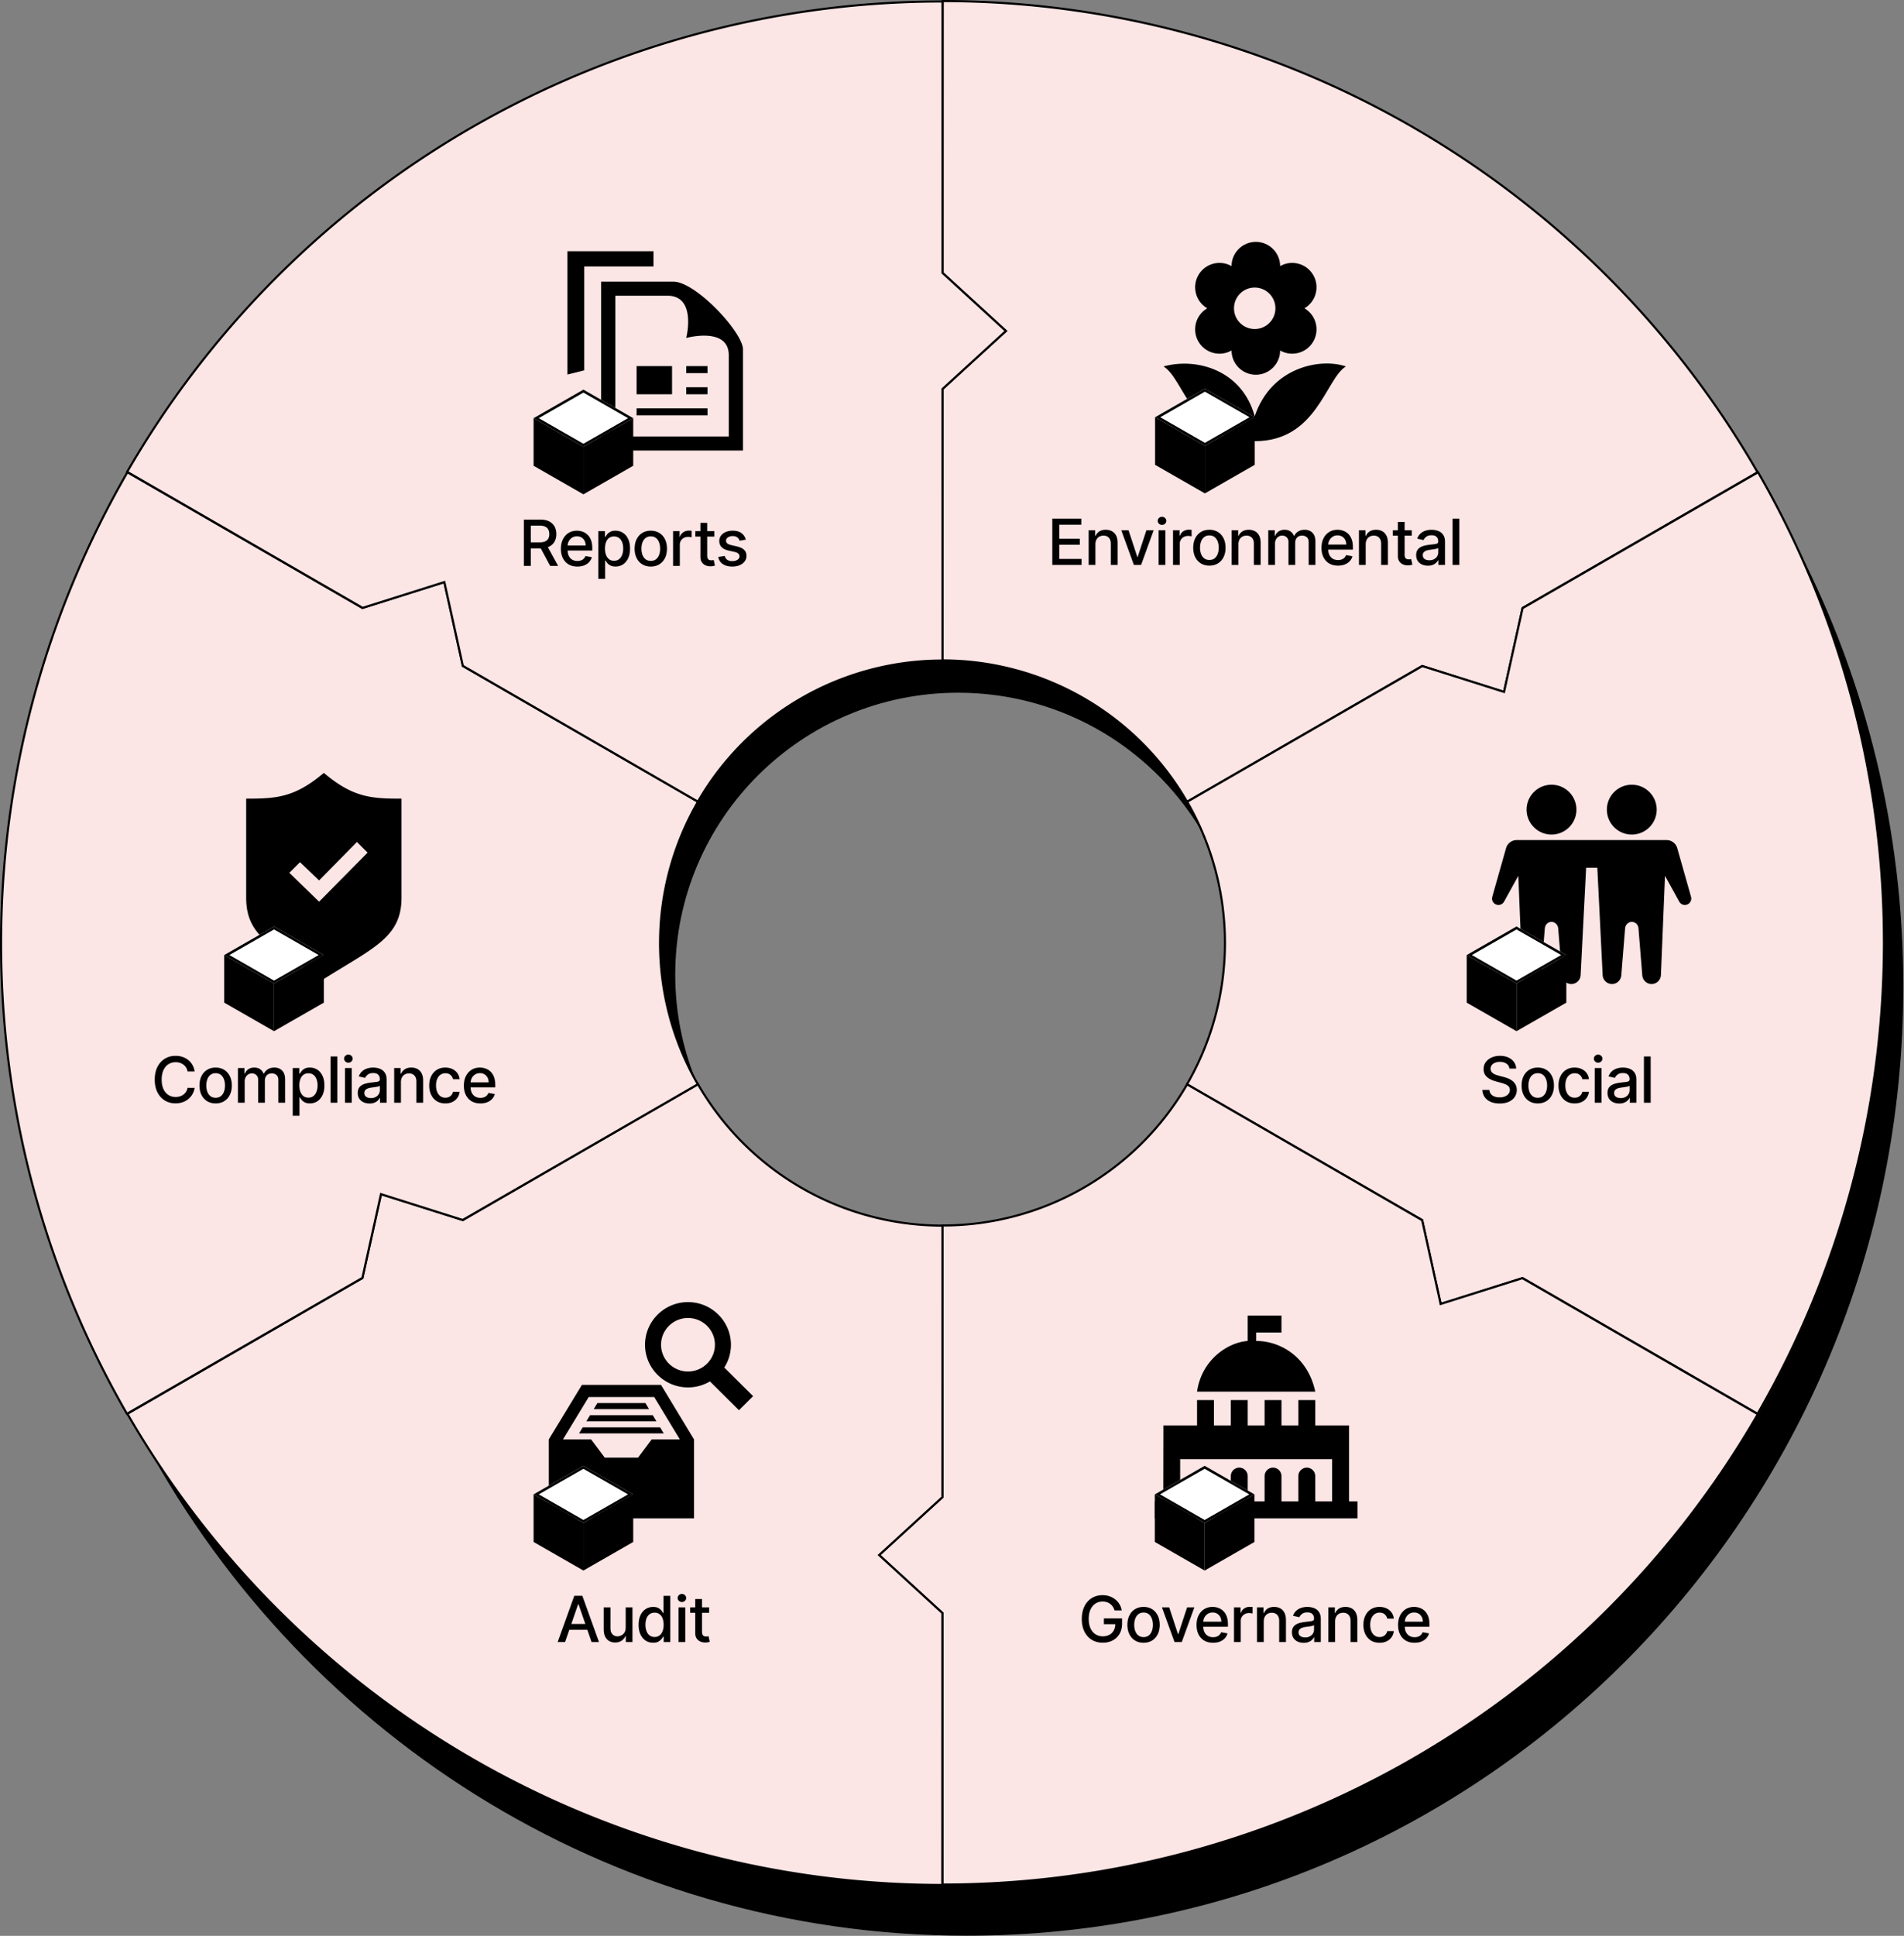 <svg xmlns="http://www.w3.org/2000/svg" width="100%" height="100%" viewBox="0 0 2695 2739" fill-rule="evenodd" stroke-linejoin="round" stroke-miterlimit="2" ><rect x="0" y="0" width="2695" height="2739" fill="#808080" stroke="none"/><style><![CDATA[.B{fill-rule:nonzero}.C{fill:#fbe5e5}.D{fill:#fff}]]></style><path d="M194.836 2020.454c232.837 387.26 656.787 646.3 1141.177 646.3 735.09 0 1331-596.58 1331-1332.5 0-198.01-43.14-385.92-120.52-554.85 94.27 184.59 147.52 394.17 147.52 616.35 0 741.72-593.45 1343-1325.5 1343-509.46 0-951.783-291.21-1173.677-718.3z"/><path d="M2487.763 668.163c-116.86-202.633-284.96-370.918-487.42-487.942A1331.41 1331.41 0 0 0 1334.393 1.5l-.1 384.822 89.48 81.959-89.52 81.907-.09 384.236a399.42 399.42 0 0 1 199.78 53.62 399.74 399.74 0 0 1 146.23 146.38l332.76-192.12 115.94 36.65 26.31-118.77 332.58-192.021z" class="C"/><path d="M2000.343 180.221l-.75 1.298.75-1.298zm487.42 487.942l.75 1.301 1.3-.751-.75-1.299-1.3.749zM1334.393 1.5V0h-1.5v1.5h1.5zm-.1 384.822l-1.5-.001v.661l.49.446 1.01-1.106zm89.48 81.959l1.01 1.106 1.21-1.106-1.21-1.106-1.01 1.106zm-89.52 81.907l-1.01-1.107-.49.446v.66l1.5.001zm-.09 384.236h-1.5v1.5h1.5v-1.5zm199.78 53.62l.75-1.3-.75 1.3zm146.23 146.38l-1.3.75.75 1.3 1.3-.75-.75-1.3zm332.76-192.12l.45-1.43-.63-.2-.57.33.75 1.3zm115.94 36.65l-.45 1.43 1.56.5.35-1.6-1.46-.33zm26.31-118.77l-.75-1.3-.57.33-.15.64 1.47.33zm-155.59-678.665c202.23 116.892 370.14 284.989 486.87 487.395l2.6-1.5c-116.99-202.861-285.28-371.336-487.97-488.492l-1.5 2.597zM1334.393 3c233.55.058 462.97 61.627 665.2 178.519l1.5-2.597C1798.403 61.766 1568.463.058 1334.393 0v3zm1.4 383.322l.1-384.822h-3l-.1 384.821 3 .001zm-2.51 1.106l89.48 81.959 2.02-2.212-89.47-81.959-2.03 2.212zm89.48 79.746l-89.52 81.907 2.02 2.214 89.52-81.908-2.02-2.213zm-87.1 467.25l.09-384.236-3-.001-.09 384.237h3zm199.03 52.32c-60.96-35.24-130.13-53.8-200.53-53.82v3a397.89 397.89 0 0 1 199.03 53.42l1.5-2.6zm146.78 146.93c-35.19-61.02-85.81-111.69-146.78-146.93l-1.5 2.6c60.51 34.97 110.75 85.27 145.68 145.83l2.6-1.5zm330.71-192.67l-332.76 192.12 1.5 2.6 332.76-192.12-1.5-2.6zm117.14 36.52l-115.94-36.65-.9 2.86 115.94 36.65.9-2.86zm24.39-117.67l-26.3 118.78 2.92.65 26.31-118.78-2.93-.65zm333.3-192.99l-332.58 192.02 1.5 2.59 332.58-192.01-1.5-2.6z" class="B"/><path d="M2487.763 2000.364c117.06-202.52 178.74-432.24 178.86-666.09s-61.34-463.57-178.2-666.089l-333.31 192.329-26.24 118.46-115.69-36.57-332.81 192.04c35.05 60.76 53.49 129.68 53.46 199.83-.04 70.15-18.55 139.07-53.66 199.83l332.76 192.12 26.23 118.73 116.02-36.61 332.58 192.02z" class="C"/><path d="M2666.623 1334.274h-1.5 1.5zm-178.86 666.09l-.75 1.3 1.3.75.75-1.3-1.3-.75zm.66-1332.179l1.3-.749-.75-1.299-1.3.749.75 1.299zm-333.31 192.329l-.75-1.3-.57.33-.15.65 1.47.32zm-26.24 118.46l-.45 1.43 1.56.5.35-1.6-1.46-.33zm-115.69-36.57l.46-1.43-.63-.2-.58.33.75 1.3zm-332.81 192.04l-.75-1.3-1.3.75.75 1.3 1.3-.75zm53.46 199.83h1.5-1.5zm-53.66 199.83l-1.3-.75-.75 1.3 1.3.75.75-1.3zm332.76 192.12l1.46-.33-.14-.64-.57-.33-.75 1.3zm26.23 118.73l-1.47.32.36 1.6 1.56-.49-.45-1.43zm116.02-36.61l.75-1.29-.57-.33-.63.19.45 1.43zm509.94-474.07a1330.88 1330.88 0 0 1-178.66 665.34l2.6 1.5c117.19-202.74 178.94-432.73 179.06-666.84h-3zm-178-665.34a1329.82 1329.82 0 0 1 178 665.34h3a1332.84 1332.84 0 0 0-178.4-666.838l-2.6 1.498zm-331.26 192.88l333.31-192.33-1.5-2.598-333.31 192.328 1.5 2.6zm-2.22-1.62l-26.24 118.46 2.93.65 26.24-118.47-2.93-.64zm-24.32 117.35l-115.68-36.57-.91 2.86 115.69 36.57.9-2.86zm-448.2 158.2l332.81-192.04-1.5-2.6-332.81 192.04 1.5 2.6zm54.21 198.53a401.08 401.08 0 0 0-53.66-200.58l-2.6 1.5c34.92 60.53 53.29 129.19 53.26 199.08h3zm-53.86 200.58a401.25 401.25 0 0 0 53.86-200.58h-3c-.04 69.89-18.48 138.55-53.46 199.08l2.6 1.5zm332.21 190.07l-332.76-192.12-1.5 2.6 332.76 192.12 1.5-2.6zm26.94 119.71l-26.23-118.74-2.93.65 26.23 118.73 2.93-.64zm114.11-37.72l-116.02 36.61.9 2.86 116.02-36.6-.9-2.87zm333.78 192.15l-332.58-192.01-1.5 2.59 332.58 192.02 1.5-2.6z" class="B"/><path d="M1334.063 2666.434c233.91.11 463.7-61.33 666.28-178.15 202.57-116.82 370.79-284.91 487.75-487.37l-333.21-192.49-115.72 36.52-26.18-118.49-332.71-192.2c-35.09 60.74-85.56 111.16-146.33 146.21-60.77 35.04-129.71 53.48-199.88 53.44v384.24l-89.71 82.08 89.71 82.18v384.03z" class="C"/><path d="M2000.343 2488.284l-.75-1.3.75 1.3zm-666.28 178.15h-1.5v1.5h1.5v-1.5zm1154.03-665.52l1.3.75.75-1.3-1.3-.75-.75 1.3zm-333.21-192.49l.75-1.29-.57-.33-.63.19.45 1.43zm-115.72 36.52l-1.47.32.35 1.6 1.57-.49-.45-1.43zm-26.18-118.49l1.46-.32-.14-.65-.57-.33-.75 1.3zm-332.71-192.2l.75-1.3-1.3-.75-.75 1.3 1.3.75zm-146.33 146.21l.75 1.3-.75-1.3zm-199.88 53.44v-1.5h-1.5v1.5h1.5zm0 384.24l1.01 1.11.49-.45v-.66h-1.5zm-89.71 82.08l-1.02-1.1-1.21 1.1 1.21 1.11 1.02-1.11zm89.71 82.18h1.5v-.66l-.49-.45-1.01 1.11zm665.53 204.58c-202.35 116.69-431.88 178.06-665.53 177.95v3c234.17.11 464.22-61.4 667.03-178.35l-1.5-2.6zm487.2-486.82c-116.82 202.23-284.85 370.13-487.2 486.82l1.5 2.6c202.8-116.95 371.21-285.23 488.3-487.92l-2.6-1.5zm-332.66-190.44l333.21 192.49 1.5-2.6-333.21-192.48-1.5 2.59zm.3-2.73l-115.73 36.52.91 2.86 115.72-36.51-.9-2.87zm-113.81 37.62l-26.18-118.48-2.93.64 26.18 118.49 2.93-.65zm-361.1-309.06l332.71 192.2 1.5-2.6-332.71-192.2-1.5 2.6zm-144.83 146.21c61-35.18 111.66-85.8 146.88-146.76l-2.6-1.5c-34.96 60.51-85.23 110.74-145.78 145.66l1.5 2.6zm-200.63 53.64a401.14 401.14 0 0 0 200.63-53.64l-1.5-2.6a398.18 398.18 0 0 1-199.13 53.24v3zm1.5 382.74v-384.24h-3v384.24h3zm-90.2 83.19l89.71-82.08-2.03-2.21-89.71 82.08 2.03 2.21zm89.71 79.96l-89.71-82.17-2.03 2.21 89.71 82.17 2.03-2.21zm.49 385.14v-384.03h-3v384.03h3z" class="B"/><path d="M180.359 2000.354c116.856 202.64 284.961 370.92 487.424 487.94 202.45 117.03 432.13 178.67 665.95 178.73l.09-384.82-89.48-81.96 89.52-81.91.1-384.24a399.43 399.43 0 0 1-199.79-53.62c-60.74-35.1-111.17-85.59-146.22-146.38l-332.76 192.12-115.945-36.65-26.308 118.78-332.581 192.01z" class="C"/><path d="M667.783 2488.294l-.75 1.3.75-1.3zm-487.424-487.94l-.75-1.3-1.298.75.749 1.3 1.299-.75zm1153.374 666.67l-.01 1.5h1.5l.01-1.5h-1.5zm.09-384.82h1.5v-.66l-.49-.45-1.01 1.11zm-89.48-81.96l-1.01-1.11-1.21 1.11 1.21 1.1 1.01-1.1zm89.52-81.91l1.01 1.11.49-.45v-.66h-1.5zm.1-384.24h1.5v-1.5h-1.5v1.5zm-199.79-53.62l.75-1.3-.75 1.3zm-146.22-146.38l1.3-.75-.75-1.3-1.3.75.75 1.3zm-332.76 192.12l-.46 1.43.63.2.58-.33-.75-1.3zm-115.945-36.65l.452-1.43-1.563-.49-.354 1.59 1.465.33zm-26.308 118.78l.75 1.3.571-.33.143-.65-1.464-.32zm155.593 678.66a1330.89 1330.89 0 0 1-486.874-487.4l-2.599 1.5c116.987 202.86 285.282 371.34 487.973 488.49l1.5-2.59zm665.2 178.52a1329.94 1329.94 0 0 1-665.2-178.52l-1.5 2.59c202.68 117.16 432.62 178.87 666.69 178.93l.01-3zm-1.41-383.33l-.09 384.83h3l.09-384.82-3-.01zm2.51-1.1l-89.47-81.96-2.03 2.21 89.48 81.96 2.02-2.21zm-89.47-79.75l89.51-81.9-2.02-2.22-89.52 81.91 2.03 2.21zm87.1-467.25l-.1 384.24h3l.1-384.24h-3zm-199.04-52.32a400.96 400.96 0 0 0 200.54 53.82v-3c-69.88-.02-138.53-18.44-199.04-53.42l-1.5 2.6zm-146.77-146.93a401.24 401.24 0 0 0 146.77 146.93l1.5-2.6c-60.51-34.97-110.75-85.27-145.67-145.83l-2.6 1.5zm-330.71 192.67l332.76-192.12-1.5-2.6-332.76 192.12 1.5 2.6zm-117.147-36.52l115.937 36.65.91-2.86-115.943-36.65-.904 2.86zm-24.392 117.67l26.308-118.78-2.929-.65-26.308 118.78 2.929.65zm-333.295 192.99l332.581-192.01-1.5-2.6-332.581 192.01 1.5 2.6z" class="B"/><path d="M180.361 668.167C63.303 870.684 1.616 1100.414 1.5 1334.254c-.117 233.85 61.342 463.58 178.198 666.09l333.31-192.32 26.239-118.47 115.686 36.57 332.82-192.04c-35.06-60.76-53.5-129.67-53.46-199.83.03-70.15 18.54-139.07 53.66-199.82l-332.76-192.12-26.24-118.74-116.014 36.61-332.578-192.017z" class="C"/><path d="M1.5 1334.254H0h1.5zm178.861-666.087l.75-1.299-1.299-.749-.75 1.298 1.299.75zm-.663 1332.177l-1.299.75.749 1.3 1.299-.75-.749-1.3zm333.31-192.32l.75 1.29.572-.33.143-.64-1.465-.32zm26.239-118.47l.453-1.43-1.563-.5-.354 1.6 1.464.33zm115.686 36.57l-.45 1.43.63.2.57-.33-.75-1.3zm332.82-192.04l.75 1.3 1.3-.75-.75-1.3-1.3.75zm.2-399.65l1.3.75.75-1.3-1.3-.75-.75 1.3zm-332.76-192.12l-1.47.32.14.64.58.33.75-1.29zm-26.24-118.74l1.47-.32-.35-1.6-1.57.49.45 1.43zm-116.014 36.61l-.75 1.3.572.33.63-.2-.452-1.43zM3 1334.254c.116-233.58 61.733-463.05 178.659-665.34l-2.597-1.497C61.873 870.164.116 1100.144 0 1334.254h3zm177.997 665.34C64.273 1797.304 2.884 1567.844 3 1334.254H0c-.117 234.11 61.411 464.1 178.399 666.84l2.598-1.5zm331.262-192.87l-333.311 192.32 1.499 2.6 333.311-192.33-1.499-2.59zm2.214 1.62l26.239-118.47-2.929-.65-26.239 118.47 2.929.65zm24.322-117.36l115.688 36.57.91-2.86-115.693-36.57-.905 2.86zm448.208-158.2l-332.82 192.04 1.5 2.6 332.82-192.04-1.5-2.6zm-54.21-198.53c-.04 70.42 18.47 139.6 53.66 200.58l2.6-1.5a397.84 397.84 0 0 1-53.26-199.08h-3zm53.86-200.57a401.11 401.11 0 0 0-53.86 200.57h3c.03-69.89 18.47-138.55 53.46-199.07l-2.6-1.5zm-332.21-190.08l332.76 192.12 1.5-2.59-332.76-192.12-1.5 2.59zm-26.95-119.7l26.23 118.73 2.93-.65-26.23-118.73-2.93.65zm-114.102 37.71l116.022-36.61-.91-2.86-116.015 36.61.903 2.86zm-333.78-192.15l332.578 192.02 1.5-2.6-332.578-192.016-1.5 2.596z" class="B"/><path d="M1334.063 2.085c-233.92-.117-463.71 61.324-666.28 178.146C465.205 297.054 296.985 465.141 180.028 667.6L513.24 860.094l115.723-36.52 26.17 118.49 332.72 192.2c35.08-60.74 85.55-111.16 146.32-146.21 60.78-35.05 129.71-53.48 199.89-53.44V550.37l89.71-82.083-89.71-82.172V2.085z" class="C"/><path d="M667.783 180.231l.75 1.3-.75-1.3zm666.28-178.146h1.5v-1.5h-1.5v1.5zM180.028 667.6l-1.298-.75-.751 1.298 1.299.746.75-1.294zM513.24 860.094l-.75 1.3.572.33.629-.2-.451-1.43zm115.723-36.52l1.46-.32-.35-1.6-1.56.49.45 1.43zm26.17 118.49l-1.46.32.14.65.57.33.75-1.3zm332.72 192.2l-.75 1.3 1.3.75.75-1.3-1.3-.75zm346.21-199.65v1.5h1.5v-1.5h-1.5zm0-384.244l-1.02-1.107-.48.446v.661h1.5zm89.71-82.083l1.01 1.107 1.21-1.106-1.21-1.107-1.01 1.106zm-89.71-82.172h-1.5v.661l.48.446 1.02-1.107zm-665.53-204.584C870.873 64.84 1100.413 3.468 1334.063 3.585v-3c-234.18-.117-464.23 61.393-667.03 178.347l1.5 2.599zM181.327 668.35c116.825-202.23 284.855-370.129 487.206-486.819l-1.5-2.599A1332.88 1332.88 0 0 0 178.73 666.85l2.597 1.5zM513.99 858.794L180.779 666.301l-1.501 2.593 333.212 192.5 1.5-2.6zm-.299 2.73l115.722-36.51-.9-2.87-115.724 36.52.902 2.86zm113.802-37.62l26.18 118.48 2.93-.65-26.18-118.48-2.93.65zm361.11 309.06l-332.72-192.2-1.5 2.6 332.72 192.2 1.5-2.6zm144.82-146.21a400.9 400.9 0 0 0-146.87 146.76l2.6 1.5a397.85 397.85 0 0 1 145.77-145.66l-1.5-2.6zm200.64-53.64a401.15 401.15 0 0 0-200.64 53.64l1.5 2.6c60.55-34.92 129.23-53.28 199.14-53.24v-3zm-1.5-382.744v384.244h3V550.37h-3zm90.2-83.189l-89.72 82.082 2.03 2.214 89.71-82.083-2.02-2.213zm-89.72-79.959l89.71 82.172 2.03-2.213-89.71-82.172-2.03 2.213zm-.48-385.137v384.03h3V2.085h-3zm-387.72 416.327c41.72 0 26.48 59.749 26.48 59.749s60.23-16.431 60.23 24.467v114.946h-160.61V418.412h73.9zm8.3-19.916h-102.27V637.49h200.75V494.233c0-23.81-66.73-95.737-98.48-95.737zm48.29 129.455h-30.11v-9.958h30.11v9.958zm0 19.916h-30.11v9.958h30.11v-9.958zm0 29.874h-100.37v9.959h100.37v-9.959zm-50.18-59.748h-50.19v39.832h50.19v-39.832z" class="B"/><path d="M924.963 355.477h-121.89v174.465l23.9-5.948V376.986h97.99v-21.509z"/><g class="B"><path d="M825.783 551.266l-70.51 40.402 70.51 40.402 70.5-40.402-70.5-40.402z" class="D"/><path d="M825.783 555.449l63.2 36.219-63.2 36.219-63.21-36.219 63.21-36.219zm0-4.183l-70.51 40.402 70.51 40.402 70.5-40.402-70.5-40.402z"/><path d="M896.283 659.011l-70.5 40.403v-67.336l70.5-40.402v67.335z"/><path d="M755.273 659.011l70.5 40.403v-67.336l-70.5-40.402v67.335zm-13.8 141.623v-65.46h23.33c5.08 0 9.28.87 12.63 2.62 3.37 1.75 5.88 4.17 7.54 7.26 1.66 3.06 2.49 6.61 2.49 10.64 0 4-.84 7.53-2.52 10.58-1.66 3.02-4.18 5.38-7.54 7.06-3.35 1.68-7.56 2.53-12.63 2.53h-17.67v-8.51h16.78c3.19 0 5.79-.45 7.8-1.37 2.02-.92 3.5-2.25 4.44-3.99.94-1.75 1.4-3.85 1.4-6.3 0-2.47-.47-4.61-1.43-6.43-.94-1.81-2.42-3.19-4.45-4.15-2-.98-4.63-1.47-7.89-1.47h-12.4v56.99h-9.88zm32.32-29.54l16.17 29.54h-11.25l-15.86-29.54h10.94zm43.47 30.53c-4.84 0-9.01-1.04-12.5-3.1-3.47-2.09-6.16-5.02-8.05-8.79-1.88-3.8-2.82-8.24-2.82-13.33 0-5.03.94-9.46 2.82-13.3 1.89-3.83 4.53-6.83 7.92-8.98 3.41-2.15 7.4-3.23 11.96-3.23 2.77 0 5.45.46 8.05 1.38s4.93 2.35 7 4.31 3.7 4.51 4.89 7.64c1.19 3.11 1.79 6.9 1.79 11.35v3.39h-39.02v-7.16h29.65c0-2.52-.51-4.74-1.53-6.68-1.02-1.96-2.46-3.51-4.31-4.64-1.84-1.13-3.99-1.69-6.46-1.69-2.69 0-5.03.66-7.03 1.98a13.24 13.24 0 0 0-4.6 5.11c-1.07 2.09-1.6 4.36-1.6 6.81v5.59c0 3.29.57 6.08 1.72 8.38 1.18 2.3 2.81 4.06 4.89 5.27 2.09 1.2 4.53 1.79 7.32 1.79 1.81 0 3.46-.25 4.96-.77 1.49-.53 2.78-1.32 3.86-2.36 1.09-1.04 1.92-2.33 2.5-3.87l9.04 1.63a16.23 16.23 0 0 1-3.9 7c-1.85 1.98-4.18 3.53-7 4.64-2.79 1.08-5.97 1.63-9.55 1.63zm29.66 17.41v-67.5h9.33v7.96h.8c.56-1.02 1.36-2.2 2.4-3.55 1.04-1.34 2.49-2.51 4.35-3.51 1.85-1.02 4.3-1.54 7.35-1.54 3.96 0 7.5 1.01 10.61 3.01s5.55 4.89 7.32 8.66c1.79 3.77 2.68 8.31 2.68 13.62 0 5.3-.88 9.85-2.65 13.64-1.77 3.77-4.2 6.68-7.29 8.73-3.09 2.02-6.61 3.03-10.58 3.03-2.98 0-5.42-.5-7.32-1.5-1.87-1-3.34-2.17-4.41-3.51-1.06-1.35-1.88-2.54-2.46-3.58h-.57v26.04h-9.56zm9.37-42.95c0 3.45.5 6.48 1.5 9.08s2.45 4.63 4.34 6.1c1.9 1.45 4.22 2.17 6.97 2.17 2.86 0 5.24-.75 7.16-2.27 1.92-1.53 3.37-3.61 4.35-6.23 1-2.62 1.5-5.57 1.5-8.85 0-3.24-.49-6.15-1.47-8.73-.96-2.57-2.41-4.61-4.35-6.1-1.91-1.49-4.31-2.24-7.19-2.24-2.77 0-5.11.72-7.03 2.14-1.9 1.43-3.33 3.42-4.31 5.98s-1.47 5.54-1.47 8.95zm64.86 25.54c-4.61 0-8.62-1.06-12.05-3.17s-6.1-5.06-7.99-8.85c-1.9-3.79-2.85-8.23-2.85-13.3 0-5.09.95-9.54 2.85-13.36 1.89-3.81 4.56-6.77 7.99-8.88s7.44-3.17 12.05-3.17c4.6 0 8.62 1.06 12.05 3.17s6.09 5.07 7.99 8.88c1.89 3.82 2.84 8.27 2.84 13.36 0 5.07-.95 9.51-2.84 13.3-1.9 3.79-4.56 6.74-7.99 8.85s-7.45 3.17-12.05 3.17zm.03-8.03c2.98 0 5.45-.78 7.41-2.36s3.41-3.68 4.35-6.3c.96-2.62 1.44-5.51 1.44-8.66 0-3.13-.48-6.01-1.44-8.63-.94-2.64-2.39-4.76-4.35-6.36s-4.43-2.4-7.41-2.4c-3.01 0-5.5.8-7.48 2.4-1.96 1.6-3.42 3.72-4.38 6.36-.94 2.62-1.41 5.5-1.41 8.63 0 3.15.47 6.04 1.41 8.66.96 2.62 2.42 4.72 4.38 6.3 1.98 1.58 4.47 2.36 7.48 2.36zm31.52 7.04v-49.1h9.23v7.8h.51c.9-2.64 2.48-4.72 4.73-6.23 2.28-1.53 4.86-2.3 7.74-2.3.6 0 1.3.02 2.11.06a31.78 31.78 0 0 1 1.95.16v9.14c-.39-.1-1.07-.22-2.05-.35-.98-.15-1.96-.22-2.94-.22-2.26 0-4.27.48-6.04 1.44a10.53 10.53 0 0 0-4.15 3.93c-1.03 1.66-1.54 3.56-1.54 5.69v29.98h-9.55zm58.35-49.1v7.67h-26.81v-7.67h26.81zm-19.62-11.76h9.56v46.44c0 1.85.27 3.25.83 4.19.55.91 1.26 1.54 2.14 1.88.89.32 1.86.48 2.91.48.76 0 1.44-.05 2.01-.16l1.34-.25 1.73 7.89c-.56.21-1.34.43-2.37.64-1.02.24-2.3.36-3.83.38-2.52.05-4.86-.4-7.03-1.34-2.18-.94-3.93-2.38-5.28-4.34-1.34-1.96-2.01-4.43-2.01-7.39v-48.42zm64.19 23.75l-8.66 1.53c-.36-1.1-.94-2.16-1.73-3.16-.76-1-1.81-1.82-3.13-2.46s-2.97-.96-4.95-.96c-2.71 0-4.97.61-6.78 1.82-1.81 1.19-2.72 2.74-2.72 4.64 0 1.64.61 2.96 1.83 3.96 1.21 1 3.17 1.82 5.88 2.46l7.8 1.79c4.51 1.04 7.88 2.65 10.09 4.83 2.22 2.17 3.33 4.99 3.33 8.46 0 2.95-.85 5.57-2.56 7.87-1.68 2.28-4.04 4.07-7.06 5.37-3.01 1.3-6.49 1.95-10.45 1.95-5.5 0-9.98-1.18-13.46-3.52-3.47-2.36-5.6-5.72-6.39-10.07l9.24-1.4c.57 2.4 1.75 4.23 3.54 5.46 1.79 1.22 4.13 1.82 7 1.82 3.14 0 5.64-.65 7.51-1.95 1.88-1.32 2.82-2.93 2.82-4.82 0-1.54-.58-2.83-1.73-3.87-1.13-1.04-2.86-1.83-5.21-2.36l-8.31-1.83c-4.58-1.04-7.97-2.7-10.16-4.98-2.17-2.28-3.26-5.17-3.26-8.66 0-2.9.81-5.44 2.43-7.61s3.85-3.87 6.71-5.08c2.85-1.24 6.12-1.86 9.81-1.86 5.31 0 9.48 1.16 12.53 3.46 3.05 2.28 5.06 5.33 6.04 9.17zm-597.249 330.03c-41.178 34.82-66.988 36.45-109.937 36.45v140.13c0 55.93 39.125 70.52 109.937 114.99 70.812-44.47 109.937-59.06 109.937-114.99v-140.13c-42.949 0-68.76-1.63-109.937-36.45zm-6.694 182.23l-42.167-40.84 15.11-15.05 27.057 25.79 53.527-54.37 15.123 15.04-68.65 69.43z"/><path d="M387.874 1310.854l-70.507 40.4 70.507 40.4 70.506-40.4-70.506-40.4z" class="D"/><path d="M387.874 1315.034l63.208 36.22-63.208 36.22-63.208-36.22 63.208-36.22zm0-4.18l-70.507 40.4 70.507 40.4 70.506-40.4-70.506-40.4z"/><use href="#B"/><path d="M317.367 1418.594l70.501 40.41v-67.34l-70.501-40.4v67.33zm-41.862 97.45h-9.972c-.383-2.13-1.097-4-2.141-5.62s-2.322-3-3.835-4.13a16.38 16.38 0 0 0-5.082-2.55c-1.854-.58-3.824-.87-5.913-.87-3.771 0-7.148.95-10.131 2.85-2.962 1.9-5.305 4.68-7.031 8.34-1.705 3.67-2.557 8.14-2.557 13.42 0 5.33.852 9.83 2.557 13.49 1.726 3.67 4.08 6.44 7.063 8.31 2.983 1.88 6.339 2.81 10.067 2.81 2.067 0 4.027-.27 5.881-.83 1.875-.57 3.569-1.41 5.082-2.52s2.791-2.46 3.835-4.06c1.065-1.62 1.801-3.47 2.205-5.56l9.972.03c-.533 3.22-1.566 6.18-3.1 8.88-1.513 2.69-3.463 5.01-5.849 6.97-2.365 1.94-5.071 3.44-8.118 4.51-3.047 1.06-6.371 1.6-9.971 1.6-5.668 0-10.718-1.35-15.15-4.03-4.431-2.71-7.926-6.57-10.483-11.6-2.535-5.03-3.803-11.03-3.803-18 0-6.98 1.279-12.98 3.835-17.99 2.557-5.03 6.052-8.88 10.483-11.57 4.432-2.71 9.471-4.06 15.118-4.06 3.473 0 6.711.5 9.715 1.5 3.026.98 5.743 2.43 8.15 4.35 2.408 1.9 4.4 4.22 5.977 6.97 1.577 2.72 2.642 5.85 3.196 9.36zm29.728 45.16c-4.602 0-8.618-1.05-12.049-3.16s-6.093-5.06-7.99-8.86c-1.896-3.79-2.844-8.22-2.844-13.29 0-5.09.948-9.55 2.844-13.36s4.56-6.78 7.99-8.89c3.431-2.1 7.447-3.16 12.049-3.16s8.619 1.06 12.049 3.16c3.431 2.11 6.094 5.08 7.991 8.89s2.844 8.27 2.844 13.36c0 5.07-.948 9.5-2.844 13.29-1.897 3.8-4.56 6.75-7.991 8.86s-7.446 3.16-12.049 3.16zm.032-8.02c2.983 0 5.455-.79 7.415-2.37 1.96-1.57 3.409-3.67 4.347-6.29.959-2.62 1.438-5.51 1.438-8.66 0-3.13-.479-6.01-1.438-8.63-.938-2.64-2.387-4.76-4.347-6.36s-4.432-2.4-7.415-2.4c-3.004 0-5.497.8-7.478 2.4-1.961 1.6-3.42 3.72-4.379 6.36-.937 2.62-1.406 5.5-1.406 8.63 0 3.15.469 6.04 1.406 8.66.959 2.62 2.418 4.72 4.379 6.29 1.981 1.58 4.474 2.37 7.478 2.37zm31.519 7.03v-49.09h9.172v7.99h.608c1.022-2.71 2.695-4.82 5.017-6.33 2.323-1.53 5.103-2.3 8.342-2.3 3.281 0 6.03.77 8.246 2.3 2.237 1.54 3.888 3.65 4.953 6.33h.512c1.172-2.62 3.036-4.71 5.593-6.26 2.557-1.58 5.604-2.37 9.141-2.37 4.453 0 8.085 1.4 10.898 4.19 2.834 2.79 4.251 7 4.251 12.62v32.92h-9.556v-32.02c0-3.33-.906-5.73-2.717-7.23-1.811-1.49-3.974-2.23-6.488-2.23-3.111 0-5.529.96-7.255 2.87-1.726 1.9-2.589 4.34-2.589 7.32v31.29h-9.524v-32.63c0-2.66-.831-4.81-2.493-6.42-1.662-1.62-3.824-2.43-6.488-2.43a9.35 9.35 0 0 0-5.017 1.43c-1.513.94-2.738 2.25-3.676 3.94-.916 1.68-1.374 3.63-1.374 5.84v30.27h-9.556zm77.541 18.41v-67.5h9.332v7.96h.799c.554-1.02 1.353-2.21 2.397-3.55s2.493-2.51 4.347-3.52c1.853-1.02 4.304-1.53 7.351-1.53 3.963 0 7.5 1 10.61 3.01 3.111 2 5.551 4.89 7.319 8.66 1.79 3.77 2.685 8.31 2.685 13.61 0 5.31-.884 9.86-2.653 13.65-1.768 3.77-4.197 6.68-7.287 8.72-3.089 2.03-6.615 3.04-10.579 3.04-2.982 0-5.422-.5-7.318-1.5-1.875-1-3.346-2.18-4.411-3.52s-1.886-2.53-2.461-3.58h-.575v26.05h-9.556zm9.364-42.95c0 3.45.501 6.47 1.502 9.07s2.45 4.64 4.347 6.11c1.896 1.45 4.219 2.17 6.967 2.17 2.855 0 5.242-.76 7.159-2.27 1.918-1.53 3.367-3.61 4.347-6.23 1.001-2.62 1.502-5.57 1.502-8.85 0-3.24-.49-6.15-1.47-8.73-.959-2.58-2.408-4.61-4.347-6.1-1.917-1.5-4.314-2.24-7.191-2.24-2.77 0-5.114.71-7.031 2.14-1.896 1.43-3.335 3.42-4.315 5.98-.98 2.55-1.47 5.54-1.47 8.95zm53.739-40.91v65.45h-9.556v-65.45h9.556zm10.856 65.45v-49.09h9.556v49.09h-9.556zm4.826-56.66a6.07 6.07 0 0 1-4.283-1.67c-1.172-1.13-1.758-2.47-1.758-4.02 0-1.58.586-2.92 1.758-4.03 1.193-1.13 2.621-1.69 4.283-1.69s3.079.56 4.25 1.69c1.194 1.11 1.79 2.45 1.79 4.03 0 1.55-.596 2.89-1.79 4.02-1.171 1.11-2.588 1.67-4.25 1.67zm29.872 57.75c-3.111 0-5.923-.58-8.437-1.73-2.515-1.17-4.507-2.86-5.977-5.08-1.449-2.22-2.173-4.93-2.173-8.15 0-2.77.532-5.05 1.598-6.84a11.76 11.76 0 0 1 4.314-4.25c1.811-1.04 3.836-1.83 6.073-2.37 2.237-.53 4.517-.93 6.839-1.21l7.159-.83c1.833-.23 3.164-.61 3.995-1.12s1.247-1.34 1.247-2.49v-.23c0-2.79-.789-4.95-2.365-6.48-1.556-1.54-3.878-2.3-6.968-2.3-3.217 0-5.752.71-7.606 2.14-1.832 1.4-3.1 2.97-3.803 4.69l-8.981-2.04c1.065-2.98 2.621-5.39 4.666-7.22 2.067-1.86 4.442-3.2 7.127-4.03 2.685-.85 5.508-1.28 8.47-1.28 1.96 0 4.037.24 6.232.7a18.19 18.19 0 0 1 6.2 2.5c1.939 1.21 3.526 2.95 4.762 5.21 1.236 2.23 1.854 5.14 1.854 8.72v32.6h-9.332v-6.71h-.384c-.618 1.24-1.545 2.45-2.781 3.64-1.235 1.2-2.823 2.19-4.762 2.98-1.939.78-4.261 1.18-6.967 1.18zm2.077-7.67c2.643 0 4.901-.52 6.776-1.57 1.896-1.04 3.335-2.41 4.315-4.09 1.001-1.7 1.502-3.53 1.502-5.47v-6.32c-.341.34-1.002.66-1.982.96a31.89 31.89 0 0 1-3.292.73l-3.611.54-2.94.39c-1.854.23-3.548.63-5.082 1.18-1.513.55-2.727 1.35-3.644 2.4-.895 1.02-1.342 2.38-1.342 4.09 0 2.36.874 4.15 2.621 5.37 1.747 1.19 3.974 1.79 6.679 1.79zm42.433-22.57v29.15h-9.556v-49.09h9.173v7.99h.607c1.129-2.6 2.898-4.69 5.305-6.26 2.429-1.58 5.487-2.37 9.173-2.37 3.345 0 6.275.7 8.789 2.11 2.514 1.39 4.464 3.45 5.849 6.2s2.077 6.15 2.077 10.2v31.22h-9.556v-30.07c0-3.56-.927-6.34-2.781-8.35-1.853-2.02-4.399-3.03-7.638-3.03-2.216 0-4.187.48-5.913 1.44-1.704.96-3.057 2.36-4.059 4.22-.98 1.83-1.47 4.04-1.47 6.64zm62.911 30.14c-4.75 0-8.84-1.07-12.27-3.23-3.41-2.17-6.03-5.16-7.86-8.98-1.84-3.81-2.75-8.18-2.75-13.1 0-4.99.93-9.39 2.81-13.2 1.87-3.84 4.52-6.83 7.93-8.98 3.4-2.15 7.42-3.23 12.04-3.23 3.73 0 7.06.69 9.98 2.08 2.92 1.36 5.27 3.28 7.06 5.75 1.81 2.47 2.89 5.36 3.23 8.66h-9.3c-.51-2.3-1.69-4.28-3.52-5.94-1.81-1.66-4.24-2.5-7.29-2.5-2.66 0-4.99.71-6.99 2.11-1.99 1.39-3.53 3.37-4.64 5.95-1.11 2.56-1.66 5.58-1.66 9.08 0 3.58.54 6.66 1.63 9.26s2.62 4.62 4.6 6.04c2 1.43 4.36 2.15 7.06 2.15 1.82 0 3.46-.33 4.93-.99 1.49-.69 2.73-1.66 3.74-2.91 1.02-1.26 1.73-2.77 2.14-4.54h9.3c-.34 3.17-1.38 6.01-3.1 8.5-1.73 2.49-4.04 4.45-6.94 5.88-2.87 1.43-6.25 2.14-10.13 2.14zm49.54 0c-4.83 0-9-1.03-12.49-3.1-3.48-2.09-6.16-5.02-8.06-8.79-1.87-3.79-2.81-8.23-2.81-13.32 0-5.03.94-9.47 2.81-13.3 1.9-3.84 4.54-6.83 7.93-8.98 3.41-2.15 7.39-3.23 11.95-3.23a24 24 0 0 1 8.06 1.38c2.6.91 4.93 2.35 7 4.31 2.06 1.96 3.69 4.51 4.89 7.64 1.19 3.11 1.79 6.89 1.79 11.34v3.39h-39.03v-7.16h29.66c0-2.51-.51-4.74-1.53-6.68-1.03-1.96-2.46-3.5-4.32-4.63-1.83-1.13-3.98-1.69-6.45-1.69-2.69 0-5.03.66-7.03 1.98-1.99 1.3-3.52 3-4.61 5.11-1.06 2.09-1.59 4.36-1.59 6.81v5.59c0 3.28.57 6.07 1.72 8.37 1.17 2.31 2.8 4.06 4.89 5.28 2.09 1.19 4.53 1.79 7.32 1.79 1.81 0 3.46-.26 4.95-.77 1.5-.53 2.78-1.32 3.87-2.36 1.09-1.05 1.92-2.34 2.49-3.87l9.05 1.63c-.73 2.66-2.03 4.99-3.9 7-1.85 1.98-4.19 3.52-7 4.63-2.79 1.09-5.98 1.63-9.56 1.63zm255.67 398.22h-111.93l-46.9 77.12v111.69h205.53v-111.69l-46.7-77.12zm-32.51 102.99h-47.1l-19.27-25.75h-39.96l36.53-60.07h92.66l36.39 60.07h-39.98l-19.27 25.75zm-83.5-34.33l5.2-8.58h109.5l5.19 8.58h-119.89zm104.31-25.75l5.2 8.58h-99.11l5.19-8.58h88.72zm-10.4-17.16l5.19 8.58h-78.31l5.2-8.58h67.92zm152.45-9.78l-40.79-40.5a59.61 59.61 0 0 0 9.42-32.24c.01-33.26-27.27-60.33-60.79-60.33s-60.79 27.07-60.79 60.34 27.27 60.35 60.79 60.35a60.8 60.8 0 0 0 31.07-8.5l41.07 40.76 20.02-19.88zm-130.3-72.73c0-20.86 17.11-37.85 38.13-37.85 21.03 0 38.14 16.98 38.14 37.85s-17.11 37.85-38.14 37.85c-21.02 0-38.13-16.98-38.13-37.85z"/><path d="M825.783 2073.954l-70.51 40.41 70.51 40.4 70.5-40.4-70.5-40.41z" class="D"/><path d="M825.783 2078.144l63.2 36.22-63.2 36.21-63.21-36.21 63.21-36.22zm0-4.19l-70.51 40.41 70.51 40.4 70.5-40.4-70.5-40.41z"/><use href="#C"/><use href="#D"/><path d="M799.803 2323.324h-10.48l23.55-65.46h11.41l23.56 65.46h-10.48l-18.51-53.57h-.51l-18.54 53.57zm1.76-25.64h34.01v8.31h-34.01v-8.31zm84.06 5.28v-28.73h9.59v49.09h-9.4v-8.51h-.51c-1.13 2.63-2.94 4.81-5.43 6.56-2.47 1.72-5.55 2.59-9.24 2.59-3.15 0-5.94-.7-8.37-2.08-2.41-1.41-4.31-3.49-5.69-6.23-1.36-2.75-2.05-6.15-2.05-10.2v-31.22h9.56v30.07c0 3.35.93 6.01 2.78 7.99s4.26 2.97 7.22 2.97c1.79 0 3.57-.45 5.34-1.34 1.79-.89 3.27-2.25 4.44-4.06 1.2-1.81 1.78-4.11 1.76-6.9zm38.81 21.32c-3.97 0-7.5-1.02-10.61-3.04-3.09-2.05-5.52-4.95-7.29-8.73-1.75-3.79-2.62-8.34-2.62-13.64 0-5.31.88-9.85 2.65-13.62 1.79-3.77 4.24-6.66 7.35-8.66s6.64-3 10.58-3c3.05 0 5.5.51 7.35 1.53 1.88 1 3.33 2.17 4.35 3.52 1.04 1.34 1.85 2.52 2.43 3.54h.57v-24.32h9.56v65.46h-9.33v-7.64h-.8c-.58 1.04-1.41 2.24-2.5 3.58-1.06 1.34-2.53 2.51-4.41 3.51-1.87 1-4.3 1.51-7.28 1.51zm2.11-8.15c2.74 0 5.07-.73 6.96-2.18 1.92-1.47 3.37-3.5 4.35-6.1 1-2.6 1.5-5.63 1.5-9.08 0-3.41-.49-6.39-1.47-8.95-.98-2.55-2.42-4.55-4.31-5.97-1.9-1.43-4.24-2.15-7.03-2.15-2.88 0-5.28.75-7.2 2.24-1.91 1.49-3.36 3.53-4.34 6.11-.96 2.57-1.44 5.48-1.44 8.72 0 3.28.49 6.23 1.47 8.85s2.43 4.7 4.35 6.24c1.94 1.51 4.32 2.27 7.16 2.27zm33.85 7.19v-49.09h9.55v49.09h-9.55zm4.82-56.67c-1.66 0-3.09-.55-4.28-1.66-1.17-1.13-1.76-2.47-1.76-4.03 0-1.57.59-2.92 1.76-4.02 1.19-1.13 2.62-1.7 4.28-1.7 1.67 0 3.08.57 4.25 1.7 1.2 1.1 1.79 2.45 1.79 4.02 0 1.56-.59 2.9-1.79 4.03-1.17 1.11-2.58 1.66-4.25 1.66zm38.5 7.58v7.67h-26.81v-7.67h26.81zm-19.62-11.77h9.56v46.44c0 1.86.27 3.25.83 4.19.55.92 1.27 1.54 2.14 1.88.89.32 1.86.48 2.91.48.77 0 1.44-.05 2.01-.16l1.34-.25 1.73 7.89c-.55.22-1.34.43-2.37.64-1.02.24-2.3.36-3.83.39-2.51.04-4.86-.41-7.03-1.35-2.18-.93-3.93-2.38-5.28-4.34-1.34-1.96-2.01-4.42-2.01-7.39v-48.42z"/></g><path d="M1921.403 2148.234h-286.8v-23.9h11.93l.17-107.55h47.65v-35.85h23.9v35.85h23.9v-35.85h23.9v35.85h23.9v-35.85h23.9v35.85h23.9v-35.85h23.9v35.85h47.8v107.55h11.95v23.9zm-35.85-83.65h-215.1v59.75h23.9v-35.85c0-6.59 5.36-11.95 11.95-11.95a11.96 11.96 0 0 1 11.95 11.95v35.85h23.9v-35.85c0-6.59 5.36-11.95 11.95-11.95a11.96 11.96 0 0 1 11.95 11.95v35.85h23.9v-35.85a11.96 11.96 0 0 1 11.95-11.95 11.96 11.96 0 0 1 11.95 11.95v35.85h23.9v-35.85a11.96 11.96 0 0 1 11.95-11.95 11.96 11.96 0 0 1 11.95 11.95v35.85h23.9v-59.75zm-71.7-179.24h-35.85v11.95c35.44 0 73.59 23.64 83.65 71.69h-167.3c6.54-45.17 43.48-69.63 71.7-71.69v-35.85h47.8v23.9z"/><g class="B"><path d="M1705.113 2073.954l-70.51 40.41 70.51 40.4 70.51-40.4-70.51-40.41z" class="D"/><path d="M1705.113 2078.144l63.21 36.22-63.21 36.21-63.21-36.21 63.21-36.22zm0-4.19l-70.51 40.41 70.51 40.4 70.51-40.4-70.51-40.41z"/><use href="#C" x="879.34"/><use href="#D" x="879.33"/><path d="M1577.623 2278.544c-.62-1.94-1.45-3.68-2.49-5.21-1.02-1.55-2.25-2.88-3.68-3.96-1.42-1.11-3.05-1.95-4.89-2.53-1.81-.57-3.8-.86-5.97-.86-3.69 0-7.01.95-9.98 2.84-2.96 1.9-5.3 4.68-7.03 8.35-1.7 3.64-2.55 8.1-2.55 13.39 0 5.3.86 9.79 2.59 13.45 1.72 3.67 4.09 6.45 7.09 8.34 3 1.9 6.42 2.85 10.26 2.85 3.56 0 6.66-.73 9.3-2.17a15.2 15.2 0 0 0 6.17-6.14c1.47-2.66 2.2-5.8 2.2-9.4l2.56.48h-18.73v-8.15h25.73v7.45c0 5.5-1.17 10.27-3.52 14.32-2.32 4.02-5.54 7.13-9.65 9.33-4.09 2.19-8.78 3.29-14.06 3.29-5.92 0-11.12-1.36-15.6-4.09-4.45-2.73-7.92-6.59-10.42-11.6-2.49-5.03-3.74-11-3.74-17.9 0-5.22.73-9.91 2.18-14.06 1.45-4.16 3.48-7.68 6.1-10.58 2.64-2.92 5.74-5.15 9.3-6.68 3.58-1.56 7.49-2.33 11.73-2.33 3.54 0 6.83.52 9.88 1.56 3.07 1.05 5.79 2.53 8.18 4.45a25.06 25.06 0 0 1 5.98 6.83c1.57 2.63 2.64 5.53 3.19 8.73h-10.13zm41.03 45.77c-4.6 0-8.62-1.06-12.05-3.17s-6.1-5.06-7.99-8.85c-1.9-3.79-2.85-8.22-2.85-13.3 0-5.09.95-9.54 2.85-13.35 1.89-3.82 4.56-6.78 7.99-8.89s7.45-3.16 12.05-3.16 8.62 1.05 12.05 3.16 6.09 5.07 7.99 8.89c1.89 3.81 2.84 8.26 2.84 13.35 0 5.08-.95 9.51-2.84 13.3-1.9 3.79-4.56 6.74-7.99 8.85s-7.45 3.17-12.05 3.17zm.03-8.02c2.98 0 5.45-.79 7.41-2.37s3.41-3.68 4.35-6.3c.96-2.62 1.44-5.5 1.44-8.66 0-3.13-.48-6.01-1.44-8.63-.94-2.64-2.39-4.76-4.35-6.36-1.96-1.59-4.43-2.39-7.41-2.39-3 0-5.5.8-7.48 2.39-1.96 1.6-3.42 3.72-4.38 6.36-.94 2.62-1.4 5.5-1.4 8.63 0 3.16.46 6.04 1.4 8.66.96 2.62 2.42 4.72 4.38 6.3 1.98 1.58 4.48 2.37 7.48 2.37zm71.84-42.06l-17.8 49.09h-10.23l-17.83-49.09h10.26l12.43 37.77h.51l12.4-37.77h10.26zm26.47 50.08c-4.83 0-9-1.04-12.49-3.1-3.48-2.09-6.16-5.02-8.06-8.79-1.87-3.79-2.81-8.24-2.81-13.33 0-5.03.94-9.46 2.81-13.29 1.9-3.84 4.54-6.83 7.93-8.99 3.41-2.15 7.39-3.22 11.95-3.22 2.77 0 5.46.45 8.05 1.37a19.38 19.38 0 0 1 7 4.32c2.07 1.96 3.7 4.5 4.89 7.63 1.2 3.11 1.79 6.9 1.79 11.35v3.39h-39.02v-7.16h29.66c0-2.52-.51-4.74-1.53-6.68-1.03-1.96-2.47-3.51-4.32-4.64-1.83-1.12-3.98-1.69-6.46-1.69-2.68 0-5.02.66-7.03 1.98-1.98 1.3-3.51 3.01-4.6 5.12-1.06 2.08-1.6 4.35-1.6 6.8v5.6c0 3.28.58 6.07 1.73 8.37 1.17 2.3 2.8 4.06 4.89 5.27 2.09 1.2 4.53 1.79 7.32 1.79 1.81 0 3.46-.25 4.95-.76 1.49-.54 2.78-1.33 3.87-2.37s1.92-2.33 2.49-3.87l9.05 1.63c-.73 2.67-2.03 5-3.9 7-1.86 1.98-4.19 3.53-7 4.64-2.79 1.08-5.98 1.63-9.56 1.63zm29.67-.99v-49.09h9.23v7.79h.51c.9-2.64 2.48-4.72 4.73-6.23 2.28-1.53 4.86-2.3 7.74-2.3.6 0 1.3.02 2.11.06a31.78 31.78 0 0 1 1.95.16v9.14c-.39-.1-1.07-.22-2.05-.35-.98-.15-1.96-.22-2.94-.22-2.26 0-4.27.48-6.04 1.44a10.67 10.67 0 0 0-4.15 3.93c-1.03 1.66-1.54 3.56-1.54 5.69v29.98h-9.55zm42.09-29.15v29.15h-9.55v-49.09h9.17v7.99h.61a14.1 14.1 0 0 1 5.3-6.27c2.43-1.58 5.49-2.36 9.18-2.36 3.34 0 6.27.7 8.78 2.11 2.52 1.38 4.47 3.45 5.85 6.2 1.39 2.74 2.08 6.14 2.08 10.19v31.23h-9.56v-30.08c0-3.56-.92-6.34-2.78-8.34-1.85-2.02-4.4-3.04-7.63-3.04-2.22 0-4.19.48-5.92 1.44-1.7.96-3.05 2.37-4.06 4.22-.98 1.83-1.47 4.05-1.47 6.65zm56.52 30.23c-3.11 0-5.92-.57-8.43-1.72-2.52-1.17-4.51-2.87-5.98-5.08-1.45-2.22-2.17-4.94-2.17-8.15 0-2.77.53-5.05 1.59-6.84 1.07-1.79 2.51-3.21 4.32-4.25 1.81-1.05 3.83-1.84 6.07-2.37s4.52-.94 6.84-1.21l7.16-.84c1.83-.23 3.16-.6 3.99-1.11.84-.52 1.25-1.35 1.25-2.5v-.22c0-2.79-.79-4.95-2.36-6.49-1.56-1.53-3.88-2.3-6.97-2.3-3.22 0-5.75.71-7.61 2.14-1.83 1.41-3.1 2.97-3.8 4.7l-8.98-2.05c1.06-2.98 2.62-5.39 4.66-7.22 2.07-1.85 4.45-3.19 7.13-4.03 2.69-.85 5.51-1.27 8.47-1.27 1.96 0 4.04.23 6.23.7 2.22.45 4.29 1.28 6.2 2.49 1.94 1.22 3.53 2.95 4.77 5.21 1.23 2.24 1.85 5.15 1.85 8.73v32.6h-9.33v-6.72h-.39c-.61 1.24-1.54 2.46-2.78 3.65-1.23 1.19-2.82 2.18-4.76 2.97s-4.26 1.18-6.97 1.18zm2.08-7.67c2.64 0 4.9-.52 6.78-1.56 1.89-1.05 3.33-2.41 4.31-4.09a10.65 10.65 0 0 0 1.5-5.47v-6.33c-.34.34-1 .66-1.98.96-.96.28-2.05.52-3.29.74l-3.61.54-2.94.38c-1.86.24-3.55.63-5.08 1.19-1.52.55-2.73 1.35-3.65 2.39-.89 1.03-1.34 2.39-1.34 4.09 0 2.37.87 4.16 2.62 5.37 1.75 1.2 3.97 1.79 6.68 1.79zm42.43-22.56v29.15h-9.55v-49.09h9.17v7.99h.61c1.13-2.6 2.89-4.69 5.3-6.27 2.43-1.58 5.49-2.36 9.17-2.36 3.35 0 6.28.7 8.79 2.11 2.52 1.38 4.47 3.45 5.85 6.2 1.39 2.74 2.08 6.14 2.08 10.19v31.23h-9.56v-30.08c0-3.56-.92-6.34-2.78-8.34-1.85-2.02-4.4-3.04-7.64-3.04-2.21 0-4.18.48-5.91 1.44-1.7.96-3.06 2.37-4.06 4.22-.98 1.83-1.47 4.05-1.47 6.65zm62.91 30.14c-4.75 0-8.84-1.08-12.27-3.23-3.41-2.17-6.03-5.17-7.86-8.98-1.83-3.82-2.75-8.18-2.75-13.11 0-4.98.94-9.38 2.81-13.19 1.88-3.84 4.52-6.83 7.93-8.99 3.41-2.15 7.42-3.22 12.05-3.22 3.73 0 7.05.69 9.97 2.07 2.92 1.37 5.27 3.28 7.06 5.76 1.81 2.47 2.89 5.36 3.23 8.66h-9.3c-.51-2.3-1.68-4.28-3.51-5.95-1.82-1.66-4.24-2.49-7.29-2.49-2.67 0-5 .7-7 2.11-1.98 1.38-3.53 3.37-4.64 5.94-1.1 2.56-1.66 5.59-1.66 9.08 0 3.58.55 6.67 1.63 9.27 1.09 2.6 2.62 4.61 4.61 6.04 2 1.43 4.35 2.14 7.06 2.14 1.81 0 3.45-.33 4.92-.99 1.49-.68 2.74-1.65 3.74-2.91 1.02-1.26 1.74-2.77 2.14-4.54h9.3c-.34 3.18-1.37 6.01-3.1 8.51-1.72 2.49-4.04 4.45-6.93 5.88-2.88 1.42-6.26 2.14-10.14 2.14zm49.55 0c-4.84 0-9-1.04-12.5-3.1-3.47-2.09-6.16-5.02-8.05-8.79-1.88-3.79-2.81-8.24-2.81-13.33 0-5.03.93-9.46 2.81-13.29 1.89-3.84 4.54-6.83 7.92-8.99 3.41-2.15 7.4-3.22 11.96-3.22 2.77 0 5.45.45 8.05 1.37s4.93 2.35 7 4.32c2.07 1.96 3.7 4.5 4.89 7.63 1.19 3.11 1.79 6.9 1.79 11.35v3.39h-39.02v-7.16h29.66c0-2.52-.52-4.74-1.54-6.68-1.02-1.96-2.46-3.51-4.31-4.64-1.84-1.12-3.99-1.69-6.46-1.69-2.68 0-5.03.66-7.03 1.98-1.98 1.3-3.52 3.01-4.6 5.12-1.07 2.08-1.6 4.35-1.6 6.8v5.6c0 3.28.57 6.07 1.73 8.37 1.17 2.3 2.8 4.06 4.89 5.27 2.08 1.2 4.52 1.79 7.31 1.79 1.82 0 3.47-.25 4.96-.76 1.49-.54 2.78-1.33 3.87-2.37 1.08-1.04 1.91-2.33 2.49-3.87l9.04 1.63a16.23 16.23 0 0 1-3.9 7c-1.85 1.98-4.18 3.53-7 4.64-2.79 1.08-5.97 1.63-9.55 1.63z"/></g><path d="M2168.063 1392.294c-7.08 0-12.9-5.58-13.21-12.68l-5.78-140.41-20.16 36.49c-2.19 3.99-6.97 5.71-11.2 4.08l-.01-.01c-3.57-1.39-5.82-4.78-5.82-8.46l.34-2.47 19.5-68.81c1.91-6.74 8.07-11.4 15.09-11.4h212.16a15.69 15.69 0 0 1 15.09 11.4l19.49 68.81.35 2.47c0 3.68-2.25 7.07-5.82 8.46l-.01.01c-4.23 1.63-9.02-.09-11.2-4.08l-20.17-36.49-5.78 140.41c-.3 7.1-6.11 12.68-13.19 12.68-6.95 0-12.65-5.39-13.17-12.3l-5.36-66.13c-.4-5.99-4.79-9.52-9.54-9.52-4.27 0-9.06 3.53-9.45 9.52l-5.36 66.13c-.54 6.91-6.23 12.3-13.16 12.3h-.02c-7.08 0-12.89-5.58-13.19-12.68l-7.57-151.82h-15.84l-7.77 151.82c-.3 7.1-6.11 12.68-13.19 12.68h-.02c-6.93 0-12.62-5.39-13.16-12.3l-5.36-66.13c-.39-5.99-5.18-9.52-9.45-9.52-4.76 0-9.14 3.53-9.54 9.52l-5.36 66.13c-.53 6.91-6.21 12.3-13.16 12.3zm28.02-282.01c19.45 0 35.25 15.79 35.25 35.25s-15.8 35.25-35.25 35.25-35.26-15.79-35.26-35.25 15.81-35.25 35.26-35.25zm113.62 0c-19.46 0-35.25 15.79-35.25 35.25s15.79 35.25 35.25 35.25c19.45 0 35.25-15.79 35.25-35.25s-15.8-35.25-35.25-35.25z"/><g class="B"><path d="M2146.543 1310.854l-70.51 40.4 70.51 40.4 70.51-40.4-70.51-40.4z" class="D"/><path d="M2146.543 1315.034l63.21 36.22-63.21 36.22-63.21-36.22 63.21-36.22zm0-4.18l-70.51 40.4 70.51 40.4 70.51-40.4-70.51-40.4z"/><use href="#B" x="1758.673"/><path d="M2076.033 1418.594l70.5 40.41v-67.34l-70.5-40.4v67.33zm60.46 93.36c-.34-3.02-1.75-5.37-4.22-7.03-2.47-1.68-5.58-2.53-9.33-2.53-2.69 0-5.01.43-6.97 1.28-1.96.83-3.49 1.98-4.57 3.46-1.07 1.44-1.6 3.1-1.6 4.95 0 1.55.36 2.9 1.09 4.03.74 1.13 1.71 2.07 2.9 2.84 1.22.75 2.52 1.37 3.9 1.89l4 1.21 6.39 1.66c2.09.51 4.23 1.21 6.43 2.08 2.19.87 4.22 2.02 6.1 3.45 1.87 1.43 3.39 3.2 4.54 5.31 1.17 2.11 1.76 4.63 1.76 7.57 0 3.71-.96 7-2.88 9.88-1.9 2.87-4.66 5.14-8.28 6.8-3.6 1.67-7.96 2.5-13.07 2.5-4.9 0-9.14-.78-12.72-2.34-3.58-1.55-6.38-3.76-8.41-6.61-2.02-2.88-3.14-6.29-3.35-10.23h9.91c.19 2.37.95 4.34 2.3 5.91 1.36 1.56 3.1 2.72 5.21 3.49 2.13.74 4.46 1.12 7 1.12 2.79 0 5.27-.44 7.44-1.31 2.2-.9 3.92-2.13 5.18-3.71 1.26-1.6 1.89-3.46 1.89-5.59 0-1.94-.56-3.53-1.67-4.77-1.08-1.23-2.56-2.26-4.44-3.06-1.85-.81-3.95-1.53-6.29-2.15l-7.74-2.11c-5.24-1.42-9.4-3.52-12.46-6.29-3.05-2.77-4.57-6.44-4.57-11 0-3.77 1.02-7.06 3.06-9.87 2.05-2.81 4.82-5 8.31-6.55 3.5-1.58 7.44-2.37 11.83-2.37 4.43 0 8.34.78 11.73 2.33 3.41 1.56 6.09 3.7 8.05 6.43 1.96 2.7 2.99 5.82 3.07 9.33h-9.52zm40.13 49.25c-4.6 0-8.62-1.05-12.05-3.16s-6.09-5.06-7.99-8.86c-1.9-3.79-2.85-8.22-2.85-13.29 0-5.09.95-9.55 2.85-13.36s4.56-6.78 7.99-8.89c3.43-2.1 7.45-3.16 12.05-3.16s8.62 1.06 12.05 3.16c3.43 2.11 6.09 5.08 7.99 8.89 1.89 3.81 2.84 8.27 2.84 13.36 0 5.07-.95 9.5-2.84 13.29-1.9 3.8-4.56 6.75-7.99 8.86s-7.45 3.16-12.05 3.16zm.03-8.02c2.98 0 5.45-.79 7.41-2.37 1.97-1.57 3.41-3.67 4.35-6.29.96-2.62 1.44-5.51 1.44-8.66 0-3.13-.48-6.01-1.44-8.63-.94-2.64-2.38-4.76-4.35-6.36-1.96-1.6-4.43-2.4-7.41-2.4-3 0-5.5.8-7.48 2.4-1.96 1.6-3.42 3.72-4.38 6.36-.93 2.62-1.4 5.5-1.4 8.63 0 3.15.47 6.04 1.4 8.66.96 2.62 2.42 4.72 4.38 6.29 1.98 1.58 4.48 2.37 7.48 2.37zm52.2 8.02c-4.75 0-8.85-1.07-12.28-3.23-3.41-2.17-6.03-5.16-7.86-8.98-1.83-3.81-2.75-8.18-2.75-13.1 0-4.99.94-9.39 2.82-13.2 1.87-3.84 4.51-6.83 7.92-8.98s7.43-3.23 12.05-3.23c3.73 0 7.05.69 9.97 2.08 2.92 1.36 5.28 3.28 7.07 5.75 1.81 2.47 2.88 5.36 3.22 8.66h-9.3c-.51-2.3-1.68-4.28-3.51-5.94-1.81-1.66-4.24-2.5-7.29-2.5-2.66 0-5 .71-7 2.11-1.98 1.39-3.52 3.37-4.63 5.95-1.11 2.56-1.66 5.58-1.66 9.08 0 3.58.54 6.66 1.63 9.26 1.08 2.6 2.62 4.62 4.6 6.04 2 1.43 4.35 2.15 7.06 2.15 1.81 0 3.45-.33 4.92-.99 1.49-.69 2.74-1.66 3.74-2.91 1.02-1.26 1.74-2.77 2.14-4.54h9.3c-.34 3.17-1.37 6.01-3.1 8.5-1.72 2.49-4.03 4.45-6.93 5.88-2.88 1.43-6.26 2.14-10.13 2.14zm28.38-.99v-49.09h9.56v49.09h-9.56zm4.83-56.66c-1.66 0-3.09-.56-4.28-1.67-1.18-1.13-1.76-2.47-1.76-4.02 0-1.58.58-2.92 1.76-4.03 1.19-1.13 2.62-1.69 4.28-1.69s3.08.56 4.25 1.69c1.19 1.11 1.79 2.45 1.79 4.03 0 1.55-.6 2.89-1.79 4.02-1.17 1.11-2.59 1.67-4.25 1.67zm29.87 57.75c-3.11 0-5.92-.58-8.44-1.73-2.51-1.17-4.5-2.86-5.97-5.08-1.45-2.22-2.18-4.93-2.18-8.15 0-2.77.54-5.05 1.6-6.84 1.07-1.79 2.51-3.21 4.32-4.25s3.83-1.83 6.07-2.37a61.88 61.88 0 0 1 6.84-1.21l7.16-.83c1.83-.23 3.16-.61 3.99-1.12s1.25-1.34 1.25-2.49v-.23c0-2.79-.79-4.95-2.37-6.48-1.55-1.54-3.87-2.3-6.96-2.3-3.22 0-5.76.71-7.61 2.14-1.83 1.4-3.1 2.97-3.8 4.69l-8.98-2.04c1.06-2.98 2.62-5.39 4.66-7.22a18.83 18.83 0 0 1 7.13-4.03c2.68-.85 5.51-1.28 8.47-1.28 1.96 0 4.04.24 6.23.7a18.18 18.18 0 0 1 6.2 2.5c1.94 1.21 3.53 2.95 4.76 5.21 1.24 2.23 1.86 5.14 1.86 8.72v32.6h-9.34v-6.71h-.38c-.62 1.24-1.54 2.45-2.78 3.64-1.24 1.2-2.82 2.19-4.76 2.98-1.94.78-4.26 1.18-6.97 1.18zm2.08-7.67c2.64 0 4.9-.52 6.77-1.57 1.9-1.04 3.34-2.41 4.32-4.09 1-1.7 1.5-3.53 1.5-5.47v-6.32c-.34.34-1 .66-1.98.96a32.26 32.26 0 0 1-3.29.73l-3.61.54-2.94.39c-1.86.23-3.55.63-5.09 1.18-1.51.55-2.72 1.35-3.64 2.4-.89 1.02-1.34 2.38-1.34 4.09 0 2.36.87 4.15 2.62 5.37 1.75 1.19 3.97 1.79 6.68 1.79zm42.43-58.87v65.45h-9.55v-65.45h9.55z"/></g><path d="M1646.903 518.465c47.81-13.172 111.57 5.934 129.05 70.503 23.29-69.786 93.31-82.853 129.06-70.503-28.94 17.908-41.03 105.755-129.06 105.755-88.02 0-99.57-87.788-129.05-105.755zm96.24-141.958c.09-18.942 15.47-34.3 34.41-34.3 18.95 0 34.33 15.358 34.42 34.3 16.43-9.389 37.39-3.725 46.87 12.702 9.47 16.427 3.89 37.449-12.46 47.002 16.35 9.553 21.93 30.575 12.46 47.002-9.48 16.428-30.44 22.091-46.87 12.703-.09 18.942-15.47 34.3-34.42 34.3-18.94 0-34.32-15.358-34.41-34.3-16.43 9.388-37.4 3.725-46.87-12.703s-3.89-37.449 12.46-47.002c-16.35-9.553-21.93-30.575-12.46-47.002s30.44-22.091 46.87-12.702zm32.81 30.328c16.2 0 29.34 13.161 29.34 29.376s-13.14 29.377-29.34 29.377c-16.19 0-29.33-13.161-29.33-29.377s13.14-29.376 29.33-29.376z"/><g class="B"><path d="M1705.453 549.945l-70.5 40.403 70.5 40.402 70.51-40.402-70.51-40.403z" class="D"/><path d="M1705.453 554.129l63.21 36.219-63.21 36.219-63.2-36.219 63.2-36.219zm0-4.184l-70.5 40.403 70.5 40.402 70.51-40.402-70.51-40.403z"/><path d="M1775.963 657.691l-70.5 40.403v-67.336l70.5-40.402v67.335z"/><path d="M1634.953 657.691l70.5 40.403v-67.336l-70.5-40.402v67.335zm-145.48 141.613v-65.45h41.04v8.5h-31.16v19.94h29.02v8.47h-29.02v20.04h31.54v8.5h-41.42zm61.02-29.14v29.14h-9.56v-49.09h9.17v7.99h.61c1.13-2.6 2.9-4.68 5.31-6.26 2.43-1.58 5.48-2.37 9.17-2.37 3.35 0 6.27.71 8.79 2.11 2.51 1.39 4.46 3.46 5.85 6.2 1.38 2.75 2.08 6.15 2.08 10.2v31.22h-9.56v-30.07c0-3.56-.93-6.34-2.78-8.34-1.86-2.03-4.4-3.04-7.64-3.04-2.22 0-4.19.48-5.91 1.44-1.71.96-3.06 2.37-4.06 4.22-.98 1.83-1.47 4.05-1.47 6.65zm82.47-19.95l-17.8 49.09h-10.23l-17.83-49.09h10.26l12.43 37.78h.51l12.4-37.78h10.26zm6.98 49.09v-49.09h9.56v49.09h-9.56zm4.83-56.66c-1.67 0-3.09-.55-4.29-1.66-1.17-1.13-1.75-2.47-1.75-4.03 0-1.58.58-2.92 1.75-4.03 1.2-1.13 2.62-1.69 4.29-1.69 1.66 0 3.07.56 4.25 1.69 1.19 1.11 1.79 2.45 1.79 4.03 0 1.56-.6 2.9-1.79 4.03-1.18 1.11-2.59 1.66-4.25 1.66zm15.58 56.66v-49.09h9.24v7.8h.51c.89-2.64 2.47-4.72 4.73-6.23 2.28-1.53 4.86-2.3 7.73-2.3.6 0 1.3.02 2.11.06a31.78 31.78 0 0 1 1.95.16v9.14c-.38-.1-1.06-.22-2.04-.35-.98-.15-1.96-.22-2.94-.22-2.26 0-4.27.48-6.04 1.44-1.75.93-3.14 2.24-4.16 3.93-1.02 1.66-1.53 3.56-1.53 5.69v29.97h-9.56zm51.46 1c-4.6 0-8.62-1.06-12.05-3.17s-6.09-5.06-7.99-8.85c-1.89-3.79-2.84-8.23-2.84-13.3 0-5.09.95-9.54 2.84-13.36 1.9-3.81 4.56-6.77 7.99-8.88s7.45-3.17 12.05-3.17c4.61 0 8.62 1.06 12.05 3.17s6.1 5.07 7.99 8.88c1.9 3.82 2.85 8.27 2.85 13.36 0 5.07-.95 9.51-2.85 13.3-1.89 3.79-4.56 6.74-7.99 8.85s-7.44 3.17-12.05 3.17zm.04-8.03c2.98 0 5.45-.78 7.41-2.36s3.41-3.68 4.35-6.3c.96-2.62 1.44-5.51 1.44-8.66 0-3.13-.48-6.01-1.44-8.63-.94-2.64-2.39-4.76-4.35-6.36s-4.43-2.4-7.41-2.4c-3.01 0-5.5.8-7.48 2.4-1.96 1.6-3.42 3.72-4.38 6.36-.94 2.62-1.41 5.5-1.41 8.63 0 3.15.47 6.04 1.41 8.66.96 2.62 2.42 4.72 4.38 6.3 1.98 1.58 4.47 2.36 7.48 2.36zm41.07-22.11v29.14h-9.56v-49.09h9.18v7.99h.6c1.13-2.6 2.9-4.68 5.31-6.26 2.43-1.58 5.49-2.37 9.17-2.37 3.35 0 6.28.71 8.79 2.11 2.51 1.39 4.46 3.46 5.85 6.2 1.38 2.75 2.08 6.15 2.08 10.2v31.22h-9.56v-30.07c0-3.56-.93-6.34-2.78-8.34-1.85-2.03-4.4-3.04-7.64-3.04-2.21 0-4.19.48-5.91 1.44-1.71.96-3.06 2.37-4.06 4.22-.98 1.83-1.47 4.05-1.47 6.65zm42.23 29.14v-49.09h9.18v7.99h.6c1.03-2.7 2.7-4.81 5.02-6.32 2.32-1.54 5.1-2.31 8.34-2.31 3.28 0 6.03.77 8.25 2.31 2.23 1.53 3.89 3.64 4.95 6.32h.51c1.17-2.62 3.04-4.7 5.6-6.26 2.55-1.58 5.6-2.37 9.14-2.37 4.45 0 8.08 1.4 10.9 4.19 2.83 2.79 4.25 7 4.25 12.63v32.91h-9.56v-32.02c0-3.32-.91-5.73-2.72-7.22s-3.97-2.24-6.48-2.24c-3.12 0-5.53.96-7.26 2.88-1.73 1.89-2.59 4.33-2.59 7.32v31.28h-9.52v-32.63c0-2.66-.83-4.8-2.5-6.42-1.66-1.62-3.82-2.43-6.48-2.43-1.81 0-3.49.48-5.02 1.44-1.51.94-2.74 2.25-3.68 3.93-.91 1.68-1.37 3.63-1.37 5.85v30.26h-9.56zm98.7 1c-4.84 0-9-1.04-12.49-3.1-3.48-2.09-6.16-5.02-8.06-8.79-1.87-3.8-2.81-8.24-2.81-13.33 0-5.03.94-9.46 2.81-13.3 1.9-3.83 4.54-6.83 7.93-8.98 3.41-2.15 7.39-3.23 11.95-3.23 2.77 0 5.45.46 8.05 1.38a19.49 19.49 0 0 1 7 4.31c2.07 1.96 3.7 4.51 4.89 7.64 1.2 3.11 1.79 6.89 1.79 11.35v3.39h-39.02v-7.16h29.66c0-2.52-.51-4.74-1.54-6.68-1.02-1.96-2.46-3.51-4.31-4.64-1.83-1.13-3.98-1.69-6.46-1.69-2.68 0-5.02.66-7.03 1.98a13.32 13.32 0 0 0-4.6 5.11c-1.06 2.09-1.6 4.36-1.6 6.81v5.59c0 3.29.58 6.08 1.73 8.38 1.17 2.3 2.8 4.06 4.89 5.27 2.09 1.19 4.53 1.79 7.32 1.79 1.81 0 3.46-.25 4.95-.77 1.49-.53 2.78-1.32 3.87-2.36s1.92-2.33 2.49-3.87l9.05 1.63c-.73 2.67-2.03 5-3.9 7-1.86 1.98-4.19 3.53-7 4.64-2.79 1.08-5.98 1.63-9.56 1.63zm39.22-30.14v29.14h-9.55v-49.09h9.17v7.99h.61c1.13-2.6 2.89-4.68 5.3-6.26 2.43-1.58 5.49-2.37 9.17-2.37 3.35 0 6.28.71 8.79 2.11 2.52 1.39 4.47 3.46 5.85 6.2 1.39 2.75 2.08 6.15 2.08 10.2v31.22h-9.56v-30.07c0-3.56-.92-6.34-2.78-8.34-1.85-2.03-4.4-3.04-7.64-3.04-2.21 0-4.18.48-5.91 1.44-1.7.96-3.06 2.37-4.06 4.22-.98 1.83-1.47 4.05-1.47 6.65zm65.15-19.95v7.67h-26.81v-7.67h26.81zm-19.62-11.76h9.55v46.44c0 1.85.28 3.25.83 4.19.56.91 1.27 1.54 2.15 1.88.89.32 1.86.48 2.9.48.77 0 1.44-.05 2.02-.16l1.34-.25 1.73 7.89c-.56.21-1.35.43-2.37.64-1.02.23-2.3.36-3.83.38-2.52.05-4.86-.4-7.04-1.34-2.17-.94-3.93-2.38-5.27-4.35-1.34-1.96-2.01-4.42-2.01-7.38v-48.42zm42.48 61.94c-3.11 0-5.93-.57-8.44-1.72-2.51-1.18-4.51-2.87-5.98-5.09-1.45-2.21-2.17-4.93-2.17-8.15 0-2.77.53-5.05 1.6-6.84 1.06-1.79 2.5-3.2 4.31-4.25 1.81-1.04 3.84-1.83 6.08-2.36 2.23-.53 4.51-.94 6.83-1.22l7.16-.83c1.84-.23 3.17-.6 4-1.12.83-.51 1.25-1.34 1.25-2.49v-.22c0-2.79-.79-4.96-2.37-6.49-1.55-1.53-3.88-2.3-6.97-2.3-3.21 0-5.75.71-7.6 2.14-1.84 1.41-3.1 2.97-3.81 4.7l-8.98-2.05c1.07-2.98 2.62-5.39 4.67-7.22 2.07-1.85 4.44-3.2 7.13-4.03 2.68-.85 5.5-1.28 8.47-1.28 1.96 0 4.03.24 6.23.71 2.21.45 4.28 1.28 6.2 2.49 1.94 1.22 3.52 2.95 4.76 5.21 1.24 2.24 1.85 5.15 1.85 8.73v32.59h-9.33v-6.71h-.38c-.62 1.24-1.55 2.45-2.78 3.65-1.24 1.19-2.83 2.18-4.76 2.97-1.94.79-4.27 1.18-6.97 1.18zm2.08-7.67c2.64 0 4.9-.52 6.77-1.57 1.9-1.04 3.34-2.4 4.32-4.09a10.59 10.59 0 0 0 1.5-5.46v-6.33c-.34.34-1 .66-1.98.96-.96.28-2.06.52-3.3.73l-3.61.55-2.94.38c-1.85.24-3.55.63-5.08 1.18-1.51.56-2.73 1.36-3.64 2.4-.9 1.02-1.35 2.39-1.35 4.09 0 2.37.88 4.16 2.63 5.37 1.74 1.19 3.97 1.79 6.68 1.79zm42.43-58.87v65.45h-9.56v-65.45h9.56z"/></g><path d="M1706.013 1184.954c-68.43-122.2-199.47-204.84-349.88-204.84-221.12 0-400.37 178.6-400.37 398.92 0 52.57 10.2 102.76 28.75 148.72-32.17-57.44-50.5-123.63-50.5-194.08 0-220.32 179.25-398.92 400.37-398.92 168.36 0 312.45 103.54 371.63 250.2z"/><defs ><path id="B" d="M458.38 1418.594l-70.5 40.41v-67.34l70.5-40.4v67.33z"/><path id="C" d="M896.283 2181.704l-70.5 40.4v-67.33l70.5-40.41v67.34z"/><path id="D" d="M755.273 2181.704l70.5 40.4v-67.33l-70.5-40.41v67.34z"/></defs></svg>